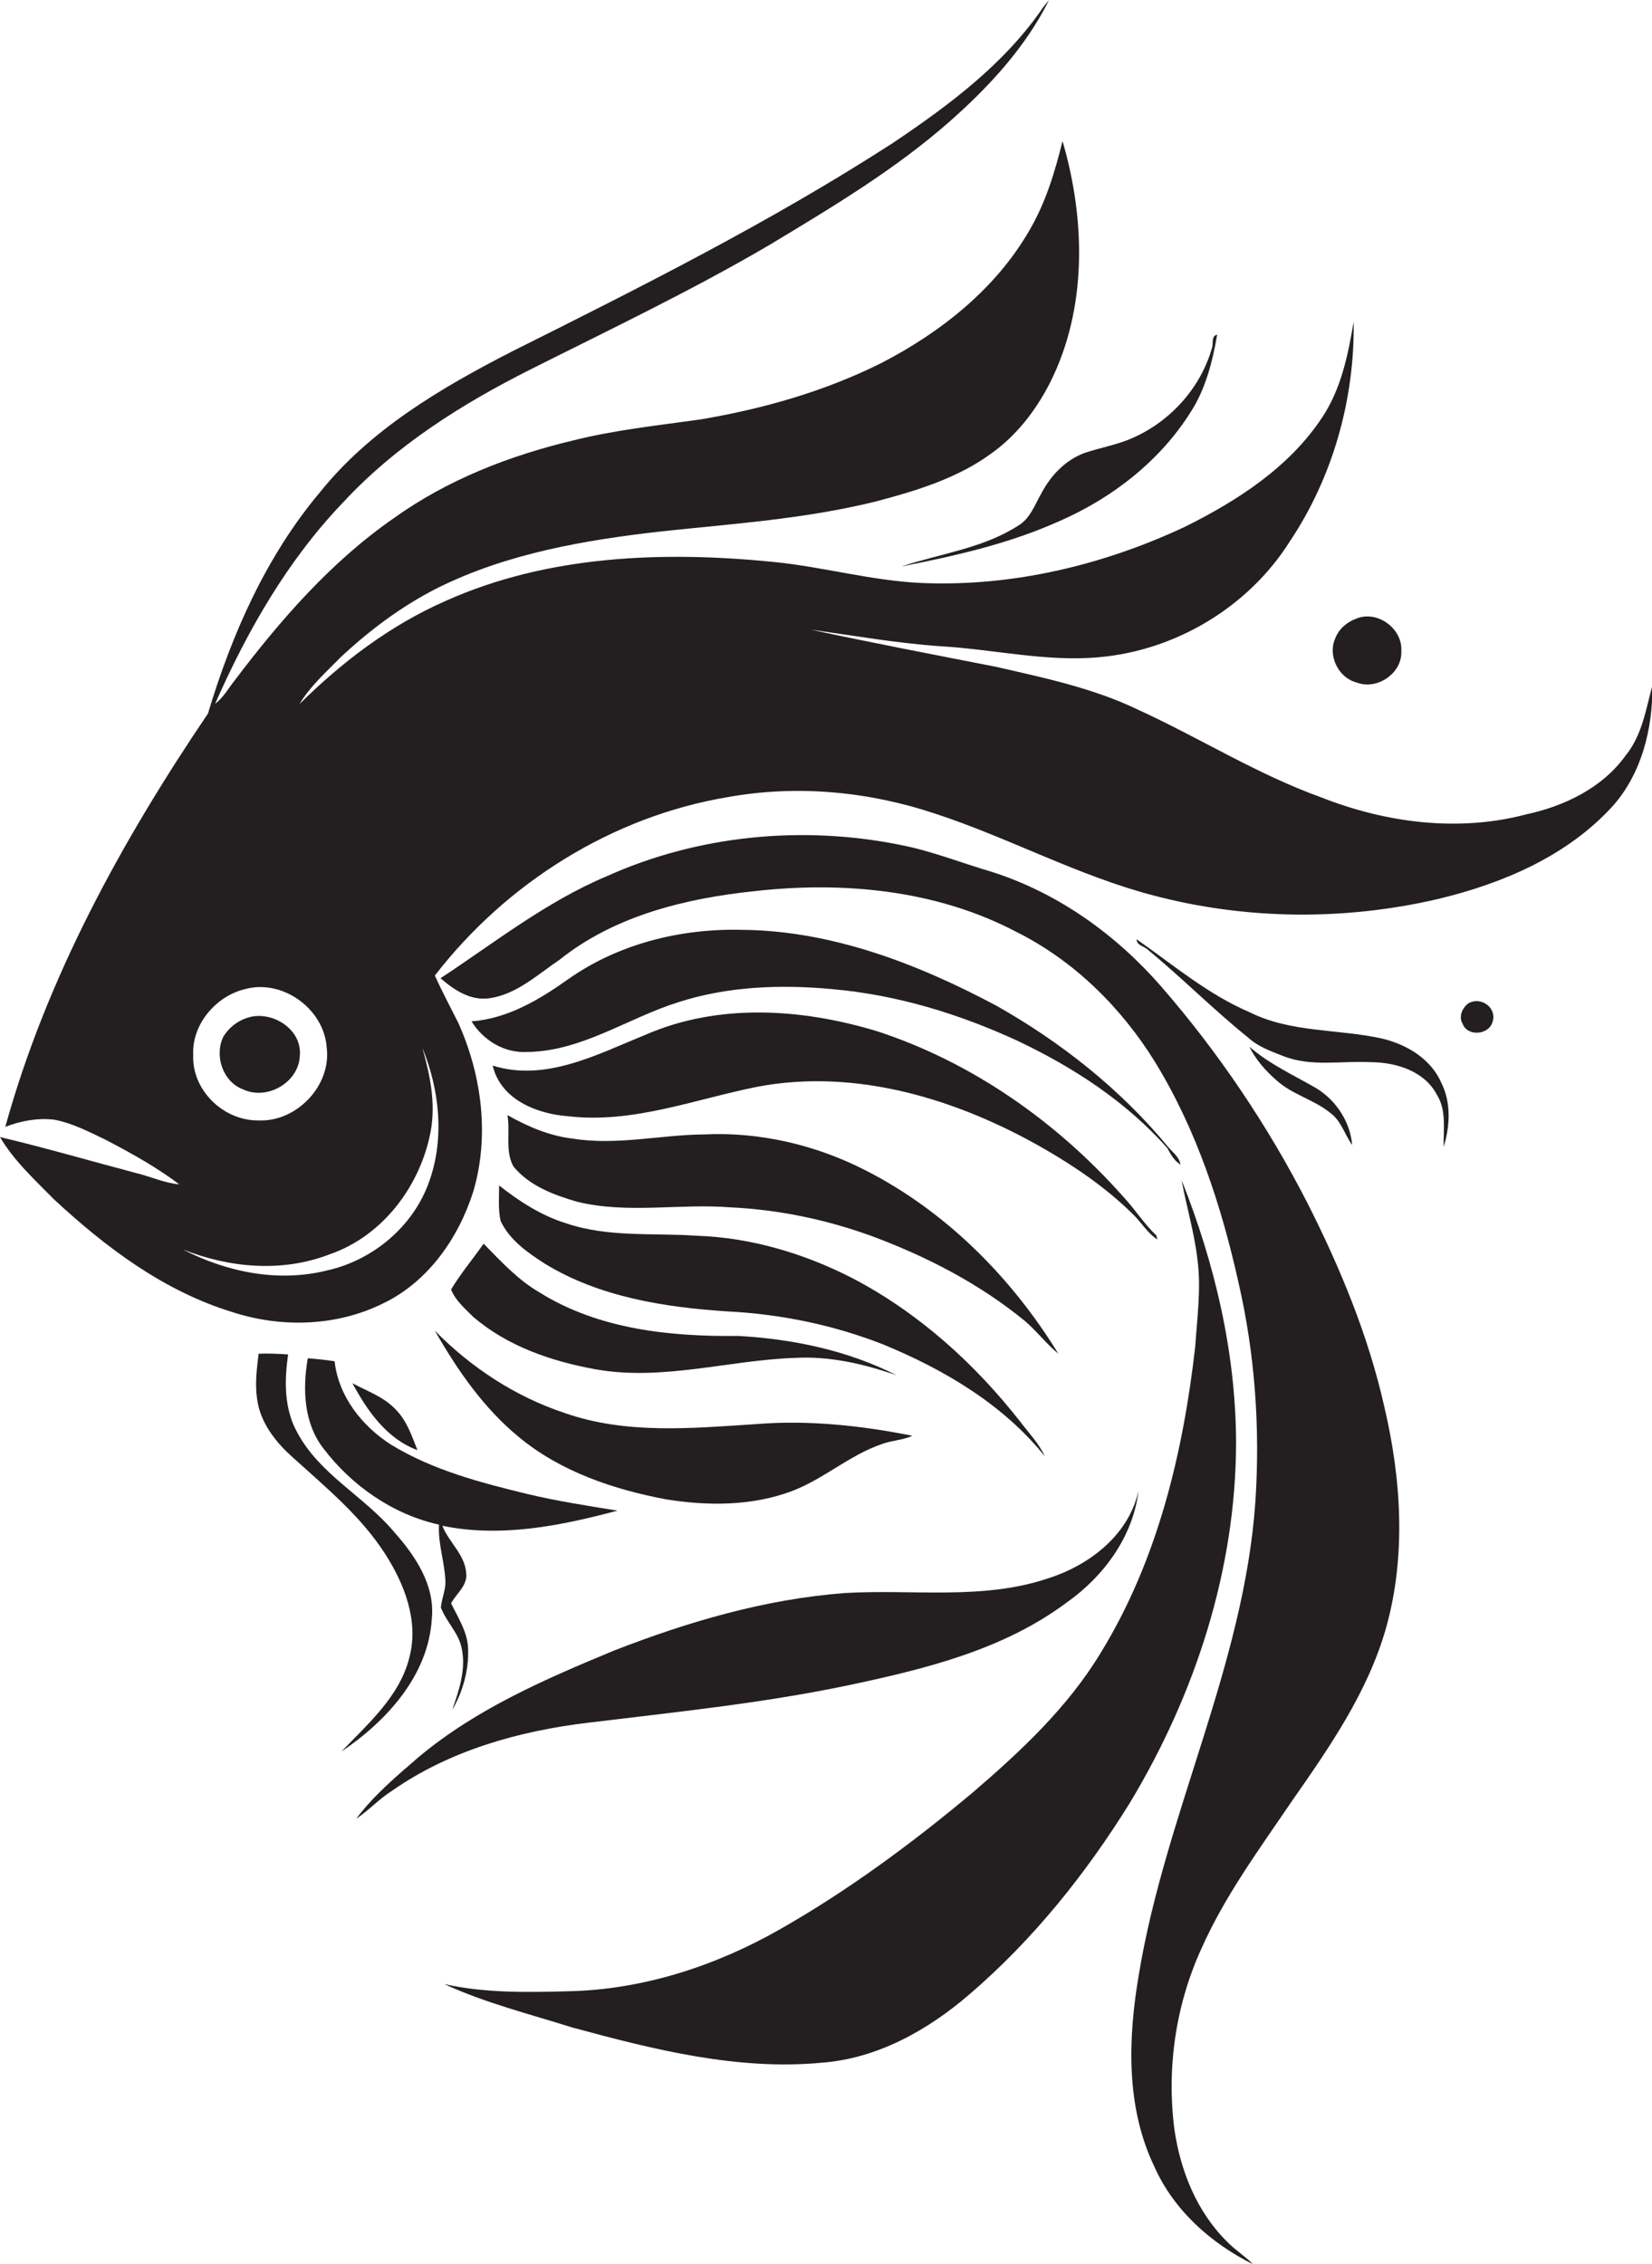<?xml version="1.0" encoding="utf-8"?>
<!-- Generator: Adobe Illustrator 19.2.0, SVG Export Plug-In . SVG Version: 6.00 Build 0)  -->
<svg version="1.1" id="Layer_1" xmlns="http://www.w3.org/2000/svg" xmlns:xlink="http://www.w3.org/1999/xlink" x="0px" y="0px"
	 viewBox="0 0 436.9 598.8" enable-background="new 0 0 436.9 598.8" xml:space="preserve">
<g>
	<path fill="#231F20" d="M430,199.7c-6.2,8.7-16.3,13.5-26.5,15.7c-17.9,4.7-37,2.2-54-4.5c-17-6.1-32.3-15.8-48.7-23.3
		c-11.9-5.7-24.9-8.4-37.6-11.3c-16.3-3.2-32.6-6.3-48.8-9.8c11.4,1.6,22.8,3.6,34.3,4.4c14,0.8,28,4.2,42,2.9
		c20.3-1.8,39.5-13.3,50.4-30.6c11.4-17,17.2-37.7,16.9-58.1c-1.5,8.8-3.3,17.8-8.4,25.4c-8.7,13.1-22.3,21.9-36.2,28.8
		c-21.5,10.1-45.3,15.8-69.1,14.9c-13.4-0.5-26.5-4.3-39.8-5.6c-29.1-2.9-59.6-1.8-86.6,10.3c-14.6,6.4-27.4,16.1-38.7,27.3
		c2.8-4.7,7-8.4,10.8-12.3c7.7-7.2,16.2-13.6,25.7-18.4c18.5-9.2,39.1-12.7,59.5-15c18.9-2,38-3.3,56.5-7.9
		c10.6-2.8,21.5-6.1,30.5-12.7c6.6-4.7,11.7-11.3,15.4-18.5c10-19.7,9.5-43.3,3.4-64.1c-2,8.2-4.5,16.4-8.8,23.7
		c-8.9,15.4-23.4,26.9-39.1,35c-15,7.5-31.2,12.1-47.7,14.9c-11.3,1.6-22.8,2.8-33.9,5.6c-16.8,4-33.2,10.4-47.3,20.5
		c-16.6,11.5-30,26.9-42.1,42.9c-1.7,2.1-3,4.6-5.2,6.2c8.5-19.3,19.2-38,33.9-53.3c13.9-15,31.4-26,49.5-35.1
		c21.3-10.7,42.9-21,63.5-33.1c16.4-9.9,33-19.8,47.5-32.6c10.3-9.1,19.9-19.5,26.1-31.9c-0.4,0.4-1.1,1.3-1.5,1.8
		c-10.2,15-25,26-39.9,36C203.8,58.7,169.5,75.9,135.3,93c-18.7,9.6-37.4,20.6-50.7,37.2c-14.2,16.9-23.3,37.5-29.6,58.5
		C32.2,222.4,12.3,258.6,1.4,298c4.1-1.6,8.6-2.4,12.9-1.9c4.8,0.9,9.2,3.2,13.6,5.3c6.7,3.5,13.4,7.2,19.5,11.8
		c-3.8-0.3-7.4-2-11.1-2.9c-12.1-3.2-24.1-6.7-36.3-9.6c3.7,6.3,9.2,11.3,14.3,16.5c13.7,12.7,29.1,24.3,47.2,29.8
		c12.9,4.2,27.5,3.8,39.8-2.3c11.9-5.7,20-17.3,23.9-29.7c4.3-14.7,2.2-30.7-4-44.5c-2.1-4.2-4.3-8.3-6.2-12.5
		c18.9-24.5,46.9-42.1,77.5-47.2c18.3-3.3,37.3-1.5,54.9,4.4c19.5,6.4,37.7,16.4,57.6,21.6c24.6,6.5,50.8,6.7,75.5,0.9
		c17-4.1,33.9-11.3,45.9-24.4c7.8-8.7,10.7-20.6,10.6-32C435.3,187.5,434.3,194.4,430,199.7z M64.7,261.6c10-2.8,21,5.2,21.7,15.4
		c1.3,10.1-8,19.8-18.1,19.3c-9.2,0.1-17.6-8-17.2-17.3C50.7,271,57,263.5,64.7,261.6z M113.6,312.2c-4.1,12-14.9,21.1-27.2,23.8
		c-12.9,3.2-26.5,0.4-38.1-5.6c12.3,4.9,26.3,6.2,38.9,1.3c14-4.8,24-18.1,26.7-32.5c1.4-7.5-0.2-15-2.2-22.1
		C116.2,288.1,117.6,300.8,113.6,312.2z"/>
	<path fill="#231F20" d="M275.5,130.3c-1.8,3.1-3,6.8-6.2,8.7c-9.3,6-20.6,7.4-30.9,10.8c14.2-2.8,28.5-6,41.8-12
		c14-6.1,26.7-16,34.8-29c3.9-6.1,5.7-13.3,6.9-20.3c-1.7,0.4-0.9,2.4-1.4,3.6c-3.1,10.9-11.6,20-22.1,24.2
		c-3.8,1.5-7.8,2.2-11.6,3.5C281.9,121.6,278,125.6,275.5,130.3z"/>
	<path fill="#231F20" d="M353.1,168.9c-2,4.5,0.9,10.4,5.7,11.6c5.4,2.1,12.1-2.5,11.8-8.3c0.4-6-6.4-10.9-11.9-8.6
		C356.2,164.5,354,166.4,353.1,168.9z"/>
	<path fill="#231F20" d="M345.8,318.2c-10.5-20.5-23.5-39.8-38.6-57.2c-12-13.8-27.3-24.8-44.8-30.4c-8.2-2.4-16.1-5.6-24.5-7.2
		c-25.9-5.2-53.5-2.5-77.6,8.4c-15.9,6.7-29.5,17.5-43.8,26.9c3.6,3.1,7.9,6,12.9,5.3c7.2-1,12.8-6.3,18.6-10.2
		c14.5-11.6,33.2-16.2,51.3-18.1c23.6-2.7,48.4-0.4,69.6,10.8c15.2,7.6,27.7,20,36.6,34.4c10.9,17.8,17.5,37.9,22,58.1
		c4.4,19,5.8,38.7,4.5,58.2c-3,43.2-23.8,82.5-30.8,124.9c-2.9,16.9-3.5,35.1,4.1,50.9c5.1,11.5,15,20.3,26.1,25.8
		c-2.2-2.2-4.8-3.8-6.9-6c-8-7.9-12.3-18.7-13.9-29.6c-2.1-16.2,0.3-32.9,7.1-47.8c6.2-14,15.3-26.3,23.9-39c10-14.3,20.2-29,25-46
		c5.3-19,4-39.3-0.5-58.4C361.9,353.3,354.5,335.4,345.8,318.2z"/>
	<path fill="#231F20" d="M312.2,308c-0.3-2-2-3.2-3.2-4.6c-12.6-15.3-28.4-27.8-45.6-37.5c-20.7-11-43.4-19.8-67.2-20
		c-16.2-0.4-32.7,3.7-46,13.1c-7.6,5.4-16,10.4-25.5,11.1c3.1,5,8.6,8.4,14.6,8.1c14.4-0.1,26.6-8.9,39.9-13.1
		c13.2-4.3,27.4-4.8,41.1-3.5c16.9,1.5,33.3,6.5,48.7,13.6c14.8,7,28.8,16.1,39.7,28.4C309.6,305.3,310.6,307,312.2,308z"/>
	<path fill="#231F20" d="M365.3,274.6c-11.6-2.5-24-1.5-34.8-6.9c-11-4.7-20.2-12.5-29.9-19.3c0,1.6,1.9,1.8,2.9,2.7
		c9.1,7.5,17.4,15.9,26.6,23.3c2.6,2.4,6,3.6,9.3,4.9c7.4,2.9,15.3,1.2,23,1.6c6.7,0,14.3,2.3,17.6,8.6c2.6,4.1,1.7,9.2,1.8,13.8
		c1.7-5.5,2-11.7-0.6-16.9C378.4,279.9,371.8,276.1,365.3,274.6z"/>
	<path fill="#231F20" d="M388.4,265.3c-1.7,1.2-2.7,3.6-1.6,5.4c1.3,3.6,7.2,3,8-0.7C395.8,266.4,391.6,263.5,388.4,265.3z"/>
	<path fill="#231F20" d="M306.1,327.8c-0.1-0.3-0.2-0.8-0.3-1.1c-3.3-3.1-5.7-7-8.8-10.3c-17.5-19.7-39.9-35.5-65.1-43.7
		c-19.8-6-41.9-7.5-61.3,1c-12.6,5.1-26.3,12.5-40.3,8.1c2.1,9,11.7,12.8,20,13.4c17.1,2,33.4-4.5,50-7.8c26.3-5,53.3,3.4,76,16.5
		c8.3,4.8,16.3,10.3,23.1,17C301.8,323.1,303.3,326,306.1,327.8z"/>
	<path fill="#231F20" d="M64.3,288.1c6.4,3,14.8-1.9,15-9c0.6-7.1-7.7-12.1-14-9.9c-2.5,0.8-4.8,2.6-6.2,4.9
		C56.6,279.1,58.9,286.1,64.3,288.1z"/>
	<path fill="#231F20" d="M351.8,294.3c2.9,2.1,3.8,5.7,5.8,8.5c-0.5-6.1-4.2-11.7-9.3-14.9c-6-3.5-12.5-6.4-17.9-11.1
		c1.7,3.4,4.3,6.4,7.2,8.9C341.8,289.5,347.5,290.8,351.8,294.3z"/>
	<path fill="#231F20" d="M279.9,358c-12.4-20.2-29.8-37.7-51-48.5c-13.1-6.7-27.9-10.2-42.6-9.5c-11.6,0.1-23.3,3-34.9,1.1
		c-6.1-0.7-11.9-3.2-17.2-6.2c0.8,4.5-0.7,9.5,1.6,13.6c4.2,5.1,10.6,7.5,16.8,9.3c13.4,3.3,27.2,0.4,40.7,1.5
		c12.6,0.6,25.1,3.2,37,7.5c14.6,5.4,28.6,12.6,40.7,22.5C274.2,352,276.7,355.4,279.9,358z"/>
	<path fill="#231F20" d="M312.5,312.1c1.3,7.1,3.4,14,4.2,21.1c1,7.6-0.1,15.3-0.6,22.9c-3.2,28.2-10,56.6-25,81
		c-8.7,14.4-21.1,26-33.8,36.9c-16,13.4-32.9,25.9-51,36.2c-17,9.7-36.3,16-56,16.4c-11,0.3-22.1,0.5-32.8-1.9
		c10.8,5,22.5,7.9,33.9,11.5c21.4,5.8,43.6,11.4,65.9,9.3c14.7-1.1,28.1-8.6,39.1-18.1c16.8-14.4,30.8-31.9,42.4-50.6
		c17.3-28.7,28.1-61.8,28.1-95.5C326.8,357.4,321.2,334,312.5,312.1z"/>
	<path fill="#231F20" d="M225.4,338c-12.7-6.5-26.7-10.7-41.1-11.2c-11.5-0.8-23.5,0.5-34.6-3.3c-6.5-2-12.4-5.8-17.7-10
		c0,3.1-0.3,6.3,0.4,9.4c2.4,5.1,7.2,8.4,11.7,11.3c14.4,8.8,31.5,11.5,48.1,12.6c14.2,0.7,28.3,3.6,41.5,8.8
		c16,6.6,31.6,15.8,42.6,29.5c-1.5-3.3-4.1-6-6.3-8.9C257.9,360.7,243,347.2,225.4,338z"/>
	<path fill="#231F20" d="M125.2,348.3c9,7.7,20.6,11.7,32.2,13.8c17.7,3.2,35.3-2.4,52.9-3c9.2-0.5,18.2,1.6,26.8,4.6
		c-12.9-6.6-27.5-9.6-41.8-10.4c-18,0.2-36.9-1.7-52.6-11.5c-5.7-3.3-10.2-8.2-14.8-12.9c-2.8,4-6,7.8-8.6,12.1
		C120.4,343.9,123,346.1,125.2,348.3z"/>
	<path fill="#231F20" d="M137.3,380.1c11,9.1,25,13.8,38.8,16.4c11.1,1.8,22.8,1.8,33.4-2.2c8.4-3.2,15.2-9.5,23.7-12.4
		c2.6-1,5.5-1,8.1-2.2c-13.5-2.7-27.4-4.2-41.2-3.1c-16.9,1.1-34.4,2.8-50.7-2.9c-13-4.3-24.8-12-34.4-21.8
		C121,362.4,128,372.5,137.3,380.1z"/>
	<path fill="#231F20" d="M90.3,463.2c11.9-8,23-20.1,23.9-35.1c0.9-8.9-4.4-16.7-10-23c-7.9-9.4-19.7-15.2-25.6-26.3
		c-3.5-6.3-3.4-13.7-2.4-20.6c-2.6-0.2-5.2-0.3-7.8-0.2c-0.5,4-1,8-0.4,12c0.8,6.1,4.8,11.3,9.3,15.3c8.7,7.9,18,15.5,24.4,25.4
		c5.2,8,9.1,17.9,6.6,27.5C105.8,448.5,97.4,455.8,90.3,463.2z"/>
	<path fill="#231F20" d="M81.4,359.2c-1.4,8-1.1,17.1,4.1,23.8c7.5,9.9,18.4,17.5,30.6,20.2c-0.3,5,1.5,9.9,1.7,14.9
		c0.1,2.4-1,4.6-1.2,7c1.4,3.8,4.7,6.7,5.5,10.8c1.2,5.6-0.7,11.1-2.5,16.3c2.8-4.8,4.4-10.5,4.2-16.1c-0.1-4.4-2.6-8.2-4.5-12.1
		c1.4-2.6,4.4-4.7,4-8c-0.4-5-4.6-8.1-6.3-12.5c15.5,3.2,31.3,0,46.3-4c-7.9-1.3-15.9-2.5-23.8-4.4c-12.4-3-25-6.3-36-13
		c-7.7-4.9-14-12.8-15-22.1C86,359.6,83.7,359.4,81.4,359.2z"/>
	<path fill="#231F20" d="M110.4,383.5c-1.5-3.8-2.8-7.8-5.8-10.8c-3.1-3.3-7.5-4.8-11.4-6.9C97.2,373.2,102.3,380.5,110.4,383.5z"/>
	<path fill="#231F20" d="M223.8,445.8c20.3-4.3,41.3-9.3,58.3-22c9.8-6.9,17.6-17.5,19-29.6c-2.5,11.6-12.8,19.6-23.6,23.1
		c-17.5,6-36.1,2.9-54.2,4c-21,1.6-41.4,7.6-60.9,15.2c-18.1,7.5-36.4,15.4-51.6,28.1c-5.9,5.1-11.9,10.1-16.6,16.4
		c3.4-2.3,6.1-5.3,9.6-7.5c15.2-10.6,33.4-15.7,51.6-17.9C178.3,452.8,201.2,450.5,223.8,445.8z"/>
</g>
</svg>
